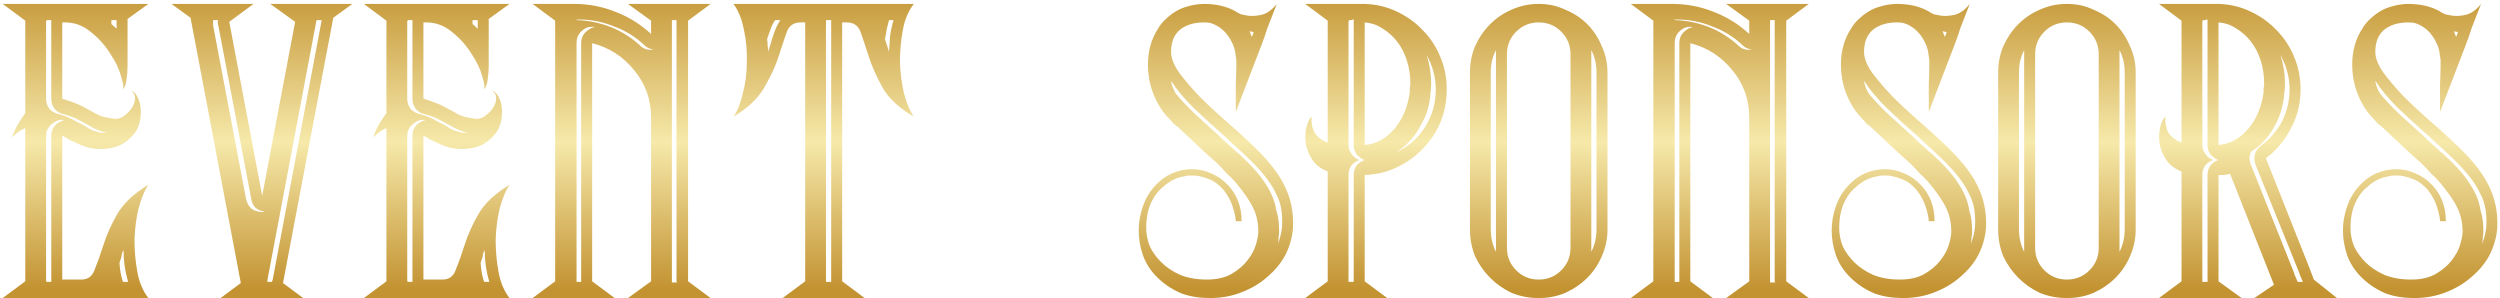 <svg xmlns="http://www.w3.org/2000/svg" width="411" height="49" viewBox="0 0 411 49" fill="none"><path d="M20.97 10.905C20.97 11.665 20.907 12.425 20.78 13.185C20.717 13.882 20.495 14.42 20.115 14.8C20.369 14.547 20.305 13.818 19.925 12.615C19.608 11.412 19.007 10.145 18.12 8.815C17.297 7.485 16.252 6.313 14.985 5.3C13.719 4.223 12.293 3.685 10.71 3.685H10.235V16.225C10.868 16.415 11.597 16.668 12.42 16.985C12.927 17.175 13.402 17.397 13.845 17.65C14.289 17.903 14.764 18.157 15.27 18.41C15.967 18.853 16.632 19.138 17.265 19.265C17.898 19.392 18.468 19.487 18.975 19.55C19.482 19.55 19.988 19.36 20.495 18.98C21.002 18.6 21.413 18.157 21.73 17.65C22.047 17.143 22.205 16.637 22.205 16.13C22.205 15.623 21.983 15.212 21.54 14.895C22.047 15.085 22.427 15.497 22.68 16.13C22.997 16.763 23.155 17.492 23.155 18.315C23.155 19.835 22.807 21.038 22.11 21.925C21.413 22.812 20.59 23.477 19.64 23.92C18.69 24.3 17.677 24.49 16.6 24.49C15.587 24.49 14.732 24.363 14.035 24.11C13.465 23.92 12.927 23.698 12.42 23.445C12.104 23.318 11.755 23.16 11.375 22.97C10.995 22.717 10.615 22.495 10.235 22.305V45.96H13.37C14.447 45.96 15.175 45.422 15.555 44.345C15.998 43.268 16.474 41.938 16.98 40.355C17.487 38.708 18.247 36.998 19.26 35.225C20.273 33.452 21.983 31.837 24.39 30.38C23.757 31.33 23.218 32.628 22.775 34.275C22.395 35.858 22.174 37.568 22.11 39.405C22.11 41.242 22.268 43.015 22.585 44.725C22.902 46.435 23.503 47.86 24.39 49H10.235H7.195H4.155H0.45L4.155 46.245V21.07C3.459 21.323 2.73 21.83 1.97 22.59C2.287 21.703 2.635 20.943 3.015 20.31C3.395 19.677 3.775 19.107 4.155 18.6V3.4L0.45 0.645H4.155H7.195H7.48H10.235H17.55H20.97H24.39L20.97 3.115V10.905ZM19.64 43.205C19.703 44.345 19.893 45.39 20.21 46.34H21.065C20.558 44.63 20.305 42.888 20.305 41.115C20.178 41.305 20.084 41.527 20.02 41.78C20.02 41.97 19.988 42.16 19.925 42.35L19.64 43.205ZM9.665 20.12C10.172 19.867 10.489 19.74 10.615 19.74C9.982 19.613 9.412 19.74 8.905 20.12C8.019 20.69 7.575 21.418 7.575 22.305V45.96C7.575 46.087 7.575 46.182 7.575 46.245C7.639 46.245 7.67 46.277 7.67 46.34H8.43V45.96V22.305C8.43 21.355 8.842 20.627 9.665 20.12ZM10.52 18.79C9.887 18.663 9.38 18.378 9 17.935C8.62 17.428 8.43 16.858 8.43 16.225V3.685V3.305H7.67C7.67 3.368 7.639 3.432 7.575 3.495C7.575 3.495 7.575 3.558 7.575 3.685V16.225C7.575 16.858 7.765 17.428 8.145 17.935C8.589 18.378 9.127 18.663 9.76 18.79C10.267 18.917 10.805 19.107 11.375 19.36C11.819 19.55 12.23 19.772 12.61 20.025C13.053 20.215 13.497 20.437 13.94 20.69C14.383 21.007 14.827 21.26 15.27 21.45C15.713 21.577 16.157 21.703 16.6 21.83H17.265H17.55C16.6 21.64 15.65 21.26 14.7 20.69C13.813 20.183 12.99 19.74 12.23 19.36C11.534 19.107 10.963 18.917 10.52 18.79ZM19.165 3.305H18.31V3.97C18.5 4.097 18.785 4.35 19.165 4.73V3.305ZM55.264 0.645H57.925L54.789 2.925L46.525 46.53L49.849 49H46.05H43.105H40.065H36.264L39.59 46.53L31.325 2.925L28.189 0.645H30.945H34.934H37.12H41.679L37.69 3.59L43.105 32.185L48.52 3.59L44.434 0.645H49.09H51.179H55.264ZM43.105 34.845C43.294 34.845 43.421 34.813 43.484 34.75C42.218 34.623 41.489 33.927 41.3 32.66L35.885 4.16C35.758 3.78 35.758 3.495 35.885 3.305H35.029V4.16L40.444 32.66C40.571 33.293 40.856 33.832 41.3 34.275C41.806 34.655 42.408 34.845 43.105 34.845ZM52.889 3.305H52.035L43.959 46.055V46.34H44.719C44.719 46.213 44.751 46.118 44.815 46.055L52.889 3.305ZM80.345 10.905C80.345 11.665 80.282 12.425 80.155 13.185C80.092 13.882 79.87 14.42 79.49 14.8C79.743 14.547 79.68 13.818 79.3 12.615C78.984 11.412 78.382 10.145 77.495 8.815C76.672 7.485 75.627 6.313 74.36 5.3C73.094 4.223 71.668 3.685 70.085 3.685H69.61V16.225C70.243 16.415 70.972 16.668 71.795 16.985C72.302 17.175 72.777 17.397 73.22 17.65C73.663 17.903 74.138 18.157 74.645 18.41C75.342 18.853 76.007 19.138 76.64 19.265C77.273 19.392 77.844 19.487 78.35 19.55C78.857 19.55 79.364 19.36 79.87 18.98C80.377 18.6 80.788 18.157 81.105 17.65C81.422 17.143 81.58 16.637 81.58 16.13C81.58 15.623 81.359 15.212 80.915 14.895C81.422 15.085 81.802 15.497 82.055 16.13C82.372 16.763 82.53 17.492 82.53 18.315C82.53 19.835 82.182 21.038 81.485 21.925C80.788 22.812 79.965 23.477 79.015 23.92C78.065 24.3 77.052 24.49 75.975 24.49C74.962 24.49 74.107 24.363 73.41 24.11C72.84 23.92 72.302 23.698 71.795 23.445C71.478 23.318 71.13 23.16 70.75 22.97C70.37 22.717 69.99 22.495 69.61 22.305V45.96H72.745C73.822 45.96 74.55 45.422 74.93 44.345C75.374 43.268 75.849 41.938 76.355 40.355C76.862 38.708 77.622 36.998 78.635 35.225C79.648 33.452 81.359 31.837 83.765 30.38C83.132 31.33 82.594 32.628 82.15 34.275C81.77 35.858 81.549 37.568 81.485 39.405C81.485 41.242 81.644 43.015 81.96 44.725C82.277 46.435 82.879 47.86 83.765 49H69.61H66.57H63.53H59.825L63.53 46.245V21.07C62.834 21.323 62.105 21.83 61.345 22.59C61.662 21.703 62.01 20.943 62.39 20.31C62.77 19.677 63.15 19.107 63.53 18.6V3.4L59.825 0.645H63.53H66.57H66.855H69.61H76.925H80.345H83.765L80.345 3.115V10.905ZM79.015 43.205C79.079 44.345 79.269 45.39 79.585 46.34H80.44C79.933 44.63 79.68 42.888 79.68 41.115C79.553 41.305 79.459 41.527 79.395 41.78C79.395 41.97 79.364 42.16 79.3 42.35L79.015 43.205ZM69.04 20.12C69.547 19.867 69.864 19.74 69.99 19.74C69.357 19.613 68.787 19.74 68.28 20.12C67.394 20.69 66.95 21.418 66.95 22.305V45.96C66.95 46.087 66.95 46.182 66.95 46.245C67.013 46.245 67.045 46.277 67.045 46.34H67.805V45.96V22.305C67.805 21.355 68.217 20.627 69.04 20.12ZM69.895 18.79C69.262 18.663 68.755 18.378 68.375 17.935C67.995 17.428 67.805 16.858 67.805 16.225V3.685V3.305H67.045C67.045 3.368 67.013 3.432 66.95 3.495C66.95 3.495 66.95 3.558 66.95 3.685V16.225C66.95 16.858 67.14 17.428 67.52 17.935C67.963 18.378 68.502 18.663 69.135 18.79C69.642 18.917 70.18 19.107 70.75 19.36C71.194 19.55 71.605 19.772 71.985 20.025C72.428 20.215 72.872 20.437 73.315 20.69C73.758 21.007 74.202 21.26 74.645 21.45C75.088 21.577 75.532 21.703 75.975 21.83H76.64H76.925C75.975 21.64 75.025 21.26 74.075 20.69C73.189 20.183 72.365 19.74 71.605 19.36C70.909 19.107 70.338 18.917 69.895 18.79ZM78.54 3.305H77.685V3.97C77.875 4.097 78.16 4.35 78.54 4.73V3.305ZM113.119 46.245L116.824 49H113.119H107.039H103.239L107.039 46.245V19.36C107.039 16.383 106.121 13.787 104.284 11.57C102.448 9.29 100.136 7.802 97.35 7.105V46.245L101.054 49H97.35H94.309H91.269H87.564L91.269 46.245V3.4L87.564 0.645H91.269H94.309C96.779 0.645 99.091 1.088 101.244 1.975C103.398 2.798 105.329 4.002 107.039 5.585V3.4L103.239 0.645H109.984H116.824L113.119 3.4V19.36V46.245ZM96.59 5.015C96.969 4.698 97.381 4.508 97.825 4.445C97.001 4.318 96.305 4.508 95.734 5.015C95.101 5.522 94.784 6.218 94.784 7.105V46.245V46.34H95.544V46.245V7.105C95.544 6.218 95.893 5.522 96.59 5.015ZM105.234 7.485C105.804 8.055 106.533 8.277 107.419 8.15C106.786 8.023 106.311 7.802 105.994 7.485C104.538 6.092 102.859 5.047 100.959 4.35C99.123 3.59 97.191 3.21 95.165 3.21H94.784V3.305C96.748 3.368 98.616 3.748 100.389 4.445C102.163 5.142 103.778 6.155 105.234 7.485ZM111.314 46.435C111.314 46.372 111.283 46.34 111.219 46.34C111.219 46.34 111.219 46.308 111.219 46.245V3.4C111.219 3.337 111.251 3.305 111.314 3.305H110.459V3.4V5.585V19.36V46.245V46.435H111.314ZM150.232 0.645C149.345 1.785 148.743 3.21 148.427 4.92C148.11 6.63 147.952 8.403 147.952 10.24C148.015 12.013 148.237 13.723 148.617 15.37C149.06 17.017 149.598 18.283 150.232 19.17C147.825 17.777 146.115 16.193 145.102 14.42C144.088 12.583 143.328 10.873 142.822 9.29C142.315 7.707 141.872 6.377 141.492 5.3C141.112 4.223 140.352 3.685 139.212 3.685H138.452V46.245L142.157 49H138.452H135.412H132.372H128.667L132.372 46.245V3.685H131.612C130.472 3.685 129.712 4.223 129.332 5.3C128.952 6.377 128.508 7.707 128.002 9.29C127.495 10.873 126.703 12.583 125.627 14.42C124.613 16.193 122.935 17.777 120.592 19.17C121.225 18.283 121.732 17.017 122.112 15.37C122.555 13.723 122.777 12.013 122.777 10.24C122.84 8.403 122.682 6.63 122.302 4.92C121.985 3.21 121.415 1.785 120.592 0.645H132.372H135.412H138.452H150.232ZM126.672 7.295C126.862 6.598 127.083 5.902 127.337 5.205C127.59 4.508 127.907 3.875 128.287 3.305H127.432C127.115 3.748 126.862 4.255 126.672 4.825C126.482 5.332 126.292 5.87 126.102 6.44C126.165 6.757 126.197 7.105 126.197 7.485C126.26 7.802 126.292 8.15 126.292 8.53C126.355 8.277 126.418 8.055 126.482 7.865C126.545 7.675 126.608 7.485 126.672 7.295ZM136.647 46.245V3.685V3.305H135.792V3.685V46.245V46.34H136.647V46.245ZM146.147 8.53C146.21 7.643 146.273 6.757 146.337 5.87C146.463 4.983 146.653 4.128 146.907 3.305H146.147C146.02 3.812 145.893 4.318 145.767 4.825C145.703 5.332 145.608 5.87 145.482 6.44L145.767 7.295C145.83 7.485 145.893 7.675 145.957 7.865C146.02 8.055 146.083 8.277 146.147 8.53ZM205.158 23.16C208.135 25.883 210.13 28.322 211.143 30.475C212.22 32.565 212.695 34.908 212.568 37.505C212.441 39.025 212.03 40.482 211.333 41.875C210.636 43.205 209.655 44.408 208.388 45.485C207.185 46.562 205.76 47.417 204.113 48.05C202.53 48.683 200.788 49 198.888 49C197.178 49 195.626 48.747 194.233 48.24C192.586 47.543 191.161 46.562 189.958 45.295C189.008 44.282 188.311 43.142 187.868 41.875C187.425 40.545 187.203 39.215 187.203 37.885C187.203 36.555 187.425 35.257 187.868 33.99C188.311 32.66 189.008 31.488 189.958 30.475C190.781 29.588 191.7 28.923 192.713 28.48C193.79 28.037 194.866 27.815 195.943 27.815C197.02 27.815 198.065 28.037 199.078 28.48C200.155 28.923 201.105 29.588 201.928 30.475C203.385 32.058 204.113 33.99 204.113 36.27V36.365H203.163C203.163 35.858 203.005 35.098 202.688 34.085C202.371 33.072 201.865 32.122 201.168 31.235C200.408 30.348 199.585 29.747 198.698 29.43C197.875 29.113 197.146 28.923 196.513 28.86H195.468C195.151 28.86 194.961 28.892 194.898 28.955C193.505 29.145 192.301 29.715 191.288 30.665C190.591 31.172 189.99 31.9 189.483 32.85C188.786 34.117 188.438 35.668 188.438 37.505V37.885V37.505C188.438 38.455 188.628 39.437 189.008 40.45C189.451 41.4 190.085 42.287 190.908 43.11C191.731 43.933 192.776 44.63 194.043 45.2C195.31 45.707 196.766 45.96 198.413 45.96C200.06 45.96 201.421 45.643 202.498 45.01C203.575 44.377 204.43 43.648 205.063 42.825C205.76 41.938 206.235 41.052 206.488 40.165C206.741 39.278 206.868 38.582 206.868 38.075C206.868 36.618 206.583 35.32 206.013 34.18C205.443 32.977 204.461 31.552 203.068 29.905C202.625 29.398 202.15 28.923 201.643 28.48C201.2 27.973 200.693 27.435 200.123 26.865C199.11 25.978 198.065 25.028 196.988 24.015C195.911 23.002 194.93 22.083 194.043 21.26L193.758 20.975C193.441 20.722 193.156 20.5 192.903 20.31C192.713 20.057 192.523 19.835 192.333 19.645C191.51 18.822 190.845 17.935 190.338 16.985C189.261 15.022 188.723 12.9 188.723 10.62C188.723 8.34 189.293 6.345 190.433 4.635C190.686 4.192 191.003 3.78 191.383 3.4C192.46 2.323 193.568 1.595 194.708 1.215C195.848 0.835 196.925 0.645 197.938 0.645C199.965 0.645 201.706 1.057 203.163 1.88C203.226 1.943 203.258 1.975 203.258 1.975C203.321 1.975 203.385 2.007 203.448 2.07C203.575 2.133 203.765 2.228 204.018 2.355C204.335 2.418 204.651 2.482 204.968 2.545C205.665 2.672 206.456 2.64 207.343 2.45C208.23 2.26 209.085 1.658 209.908 0.645L208.388 4.54L207.818 6.25L207.248 7.77L203.163 18.41V18.505V18.41C203.163 16.827 203.163 15.338 203.163 13.945C203.226 12.552 203.258 11.285 203.258 10.145C203.258 9.765 203.226 9.48 203.163 9.29C203.1 8.53 202.941 7.865 202.688 7.295C202.435 6.725 202.118 6.187 201.738 5.68C200.978 4.73 200.06 4.097 198.983 3.78C198.73 3.717 198.381 3.685 197.938 3.685C196.291 3.685 194.961 4.097 193.948 4.92C192.998 5.743 192.523 6.947 192.523 8.53C192.523 9.543 192.966 10.683 193.853 11.95C194.803 13.217 195.911 14.515 197.178 15.845C198.508 17.175 199.901 18.473 201.358 19.74C202.815 21.007 204.081 22.147 205.158 23.16ZM206.108 5.3C205.981 5.237 205.855 5.205 205.728 5.205C205.665 5.205 205.57 5.173 205.443 5.11C205.506 5.3 205.57 5.49 205.633 5.68C205.696 5.807 205.76 5.933 205.823 6.06L206.108 5.3ZM210.763 37.41C210.826 36.397 210.795 35.447 210.668 34.56C210.541 33.61 210.225 32.66 209.718 31.71C209.275 30.76 208.61 29.747 207.723 28.67C206.836 27.593 205.665 26.39 204.208 25.06C203.828 24.68 203.416 24.3 202.973 23.92C202.53 23.54 202.055 23.097 201.548 22.59C199.521 20.817 197.716 19.17 196.133 17.65C194.613 16.13 193.41 14.673 192.523 13.28C192.586 13.913 192.84 14.61 193.283 15.37C194.17 16.447 195.246 17.587 196.513 18.79C197.843 19.993 199.236 21.26 200.693 22.59C201.2 23.097 201.675 23.54 202.118 23.92C202.561 24.3 202.973 24.68 203.353 25.06H203.448C205.665 27.087 207.216 28.828 208.103 30.285C209.053 31.742 209.623 33.167 209.813 34.56C210.003 35.13 210.13 35.7 210.193 36.27C210.256 36.777 210.288 37.378 210.288 38.075C210.288 38.392 210.256 38.708 210.193 39.025C210.193 39.342 210.161 39.69 210.098 40.07C210.415 39.247 210.636 38.36 210.763 37.41ZM237.846 14.705C237.846 16.605 237.498 18.41 236.801 20.12C236.105 21.767 235.123 23.223 233.856 24.49C232.653 25.757 231.228 26.77 229.581 27.53C227.998 28.29 226.256 28.702 224.356 28.765V46.245L228.061 49H224.356H221.316H218.276H214.571L218.276 46.245V28.195C217.136 27.752 216.281 27.087 215.711 26.2C215.141 25.313 214.793 24.427 214.666 23.54C214.54 22.653 214.571 21.798 214.761 20.975C214.951 20.152 215.236 19.55 215.616 19.17C215.553 20.247 215.743 21.165 216.186 21.925C216.693 22.622 217.39 23.128 218.276 23.445V20.785V6.63V3.4L214.571 0.645H218.276H221.316H223.786H223.976H224.356C226.256 0.708 227.998 1.12 229.581 1.88C231.228 2.64 232.653 3.653 233.856 4.92C235.123 6.187 236.105 7.675 236.801 9.385C237.498 11.032 237.846 12.805 237.846 14.705ZM235.186 15.18C235.06 17.207 234.553 18.948 233.666 20.405C232.716 22.368 231.323 23.92 229.486 25.06C231.45 24.173 233.033 22.812 234.236 20.975C235.44 19.075 236.041 16.985 236.041 14.705C236.041 12.742 235.535 10.842 234.521 9.005C235.028 10.525 235.281 12.108 235.281 13.755C235.281 14.388 235.25 14.863 235.186 15.18ZM224.356 23.825C225.94 23.698 227.333 23.065 228.536 21.925C229.74 20.785 230.626 19.36 231.196 17.65C231.45 16.89 231.64 16.067 231.766 15.18C231.766 14.927 231.766 14.705 231.766 14.515C231.83 14.262 231.861 14.008 231.861 13.755C231.861 12.425 231.671 11.158 231.291 9.955C230.911 8.752 230.373 7.707 229.676 6.82C228.98 5.933 228.156 5.205 227.206 4.635C226.32 4.065 225.37 3.748 224.356 3.685V6.725V22.685V23.825ZM222.551 28.765C222.551 27.562 223.153 26.738 224.356 26.295C224.04 26.232 223.723 26.042 223.406 25.725C222.836 25.282 222.551 24.648 222.551 23.825V3.685V3.21H222.361C222.298 3.273 222.235 3.305 222.171 3.305H221.791C221.791 3.368 221.76 3.432 221.696 3.495C221.696 3.495 221.696 3.558 221.696 3.685V23.445V23.825C221.696 24.522 221.981 25.155 222.551 25.725C222.805 25.978 223.121 26.168 223.501 26.295C222.298 26.738 221.696 27.562 221.696 28.765V46.245V46.34H222.551V46.245V28.765ZM252.966 0.645C254.549 0.645 256.006 0.962 257.336 1.595C258.729 2.165 259.933 2.957 260.946 3.97C261.959 4.983 262.751 6.187 263.321 7.58C263.954 8.91 264.271 10.367 264.271 11.95V37.695C264.271 39.278 263.954 40.767 263.321 42.16C262.751 43.49 261.959 44.662 260.946 45.675C259.933 46.688 258.729 47.512 257.336 48.145C256.006 48.715 254.549 49 252.966 49C251.383 49 249.894 48.715 248.501 48.145C247.171 47.512 245.999 46.688 244.986 45.675C243.973 44.662 243.149 43.49 242.516 42.16C241.946 40.767 241.661 39.278 241.661 37.695V11.95C241.661 10.367 241.946 8.91 242.516 7.58C243.149 6.187 243.973 4.983 244.986 3.97C245.999 2.957 247.171 2.165 248.501 1.595C249.894 0.962 251.383 0.645 252.966 0.645ZM245.936 40.735V8.91V8.245C245.366 9.322 245.081 10.557 245.081 11.95V37.695C245.081 39.025 245.366 40.26 245.936 41.4V40.735ZM258.191 8.91C258.191 7.453 257.684 6.218 256.671 5.205C255.658 4.192 254.423 3.685 252.966 3.685C251.509 3.685 250.274 4.192 249.261 5.205C248.248 6.218 247.741 7.453 247.741 8.91V11.95V37.695V40.735C247.741 42.192 248.248 43.427 249.261 44.44C250.274 45.453 251.509 45.96 252.966 45.96C254.423 45.96 255.658 45.453 256.671 44.44C257.684 43.427 258.191 42.192 258.191 40.735V37.695V11.95V8.91ZM262.466 11.95C262.466 10.557 262.181 9.322 261.611 8.245V8.91V11.95V37.695V40.735V41.4C262.181 40.26 262.466 39.025 262.466 37.695V11.95ZM293.657 46.245L297.362 49H293.657H287.577H283.777L287.577 46.245V19.36C287.577 16.383 286.658 13.787 284.822 11.57C282.985 9.29 280.673 7.802 277.887 7.105V46.245L281.592 49H277.887H274.847H271.807H268.102L271.807 46.245V3.4L268.102 0.645H271.807H274.847C277.317 0.645 279.628 1.088 281.782 1.975C283.935 2.798 285.867 4.002 287.577 5.585V3.4L283.777 0.645H290.522H297.362L293.657 3.4V19.36V46.245ZM277.127 5.015C277.507 4.698 277.918 4.508 278.362 4.445C277.538 4.318 276.842 4.508 276.272 5.015C275.638 5.522 275.322 6.218 275.322 7.105V46.245V46.34H276.082V46.245V7.105C276.082 6.218 276.43 5.522 277.127 5.015ZM285.772 7.485C286.342 8.055 287.07 8.277 287.957 8.15C287.323 8.023 286.848 7.802 286.532 7.485C285.075 6.092 283.397 5.047 281.497 4.35C279.66 3.59 277.728 3.21 275.702 3.21H275.322V3.305C277.285 3.368 279.153 3.748 280.927 4.445C282.7 5.142 284.315 6.155 285.772 7.485ZM291.852 46.435C291.852 46.372 291.82 46.34 291.757 46.34C291.757 46.34 291.757 46.308 291.757 46.245V3.4C291.757 3.337 291.788 3.305 291.852 3.305H290.997V3.4V5.585V19.36V46.245V46.435H291.852ZM319.084 23.16C322.061 25.883 324.056 28.322 325.069 30.475C326.146 32.565 326.621 34.908 326.494 37.505C326.367 39.025 325.956 40.482 325.259 41.875C324.562 43.205 323.581 44.408 322.314 45.485C321.111 46.562 319.686 47.417 318.039 48.05C316.456 48.683 314.714 49 312.814 49C311.104 49 309.552 48.747 308.159 48.24C306.512 47.543 305.087 46.562 303.884 45.295C302.934 44.282 302.237 43.142 301.794 41.875C301.351 40.545 301.129 39.215 301.129 37.885C301.129 36.555 301.351 35.257 301.794 33.99C302.237 32.66 302.934 31.488 303.884 30.475C304.707 29.588 305.626 28.923 306.639 28.48C307.716 28.037 308.792 27.815 309.869 27.815C310.946 27.815 311.991 28.037 313.004 28.48C314.081 28.923 315.031 29.588 315.854 30.475C317.311 32.058 318.039 33.99 318.039 36.27V36.365H317.089C317.089 35.858 316.931 35.098 316.614 34.085C316.297 33.072 315.791 32.122 315.094 31.235C314.334 30.348 313.511 29.747 312.624 29.43C311.801 29.113 311.072 28.923 310.439 28.86H309.394C309.077 28.86 308.887 28.892 308.824 28.955C307.431 29.145 306.227 29.715 305.214 30.665C304.517 31.172 303.916 31.9 303.409 32.85C302.712 34.117 302.364 35.668 302.364 37.505V37.885V37.505C302.364 38.455 302.554 39.437 302.934 40.45C303.377 41.4 304.011 42.287 304.834 43.11C305.657 43.933 306.702 44.63 307.969 45.2C309.236 45.707 310.692 45.96 312.339 45.96C313.986 45.96 315.347 45.643 316.424 45.01C317.501 44.377 318.356 43.648 318.989 42.825C319.686 41.938 320.161 41.052 320.414 40.165C320.667 39.278 320.794 38.582 320.794 38.075C320.794 36.618 320.509 35.32 319.939 34.18C319.369 32.977 318.387 31.552 316.994 29.905C316.551 29.398 316.076 28.923 315.569 28.48C315.126 27.973 314.619 27.435 314.049 26.865C313.036 25.978 311.991 25.028 310.914 24.015C309.837 23.002 308.856 22.083 307.969 21.26L307.684 20.975C307.367 20.722 307.082 20.5 306.829 20.31C306.639 20.057 306.449 19.835 306.259 19.645C305.436 18.822 304.771 17.935 304.264 16.985C303.187 15.022 302.649 12.9 302.649 10.62C302.649 8.34 303.219 6.345 304.359 4.635C304.612 4.192 304.929 3.78 305.309 3.4C306.386 2.323 307.494 1.595 308.634 1.215C309.774 0.835 310.851 0.645 311.864 0.645C313.891 0.645 315.632 1.057 317.089 1.88C317.152 1.943 317.184 1.975 317.184 1.975C317.247 1.975 317.311 2.007 317.374 2.07C317.501 2.133 317.691 2.228 317.944 2.355C318.261 2.418 318.577 2.482 318.894 2.545C319.591 2.672 320.382 2.64 321.269 2.45C322.156 2.26 323.011 1.658 323.834 0.645L322.314 4.54L321.744 6.25L321.174 7.77L317.089 18.41V18.505V18.41C317.089 16.827 317.089 15.338 317.089 13.945C317.152 12.552 317.184 11.285 317.184 10.145C317.184 9.765 317.152 9.48 317.089 9.29C317.026 8.53 316.867 7.865 316.614 7.295C316.361 6.725 316.044 6.187 315.664 5.68C314.904 4.73 313.986 4.097 312.909 3.78C312.656 3.717 312.307 3.685 311.864 3.685C310.217 3.685 308.887 4.097 307.874 4.92C306.924 5.743 306.449 6.947 306.449 8.53C306.449 9.543 306.892 10.683 307.779 11.95C308.729 13.217 309.837 14.515 311.104 15.845C312.434 17.175 313.827 18.473 315.284 19.74C316.741 21.007 318.007 22.147 319.084 23.16ZM320.034 5.3C319.907 5.237 319.781 5.205 319.654 5.205C319.591 5.205 319.496 5.173 319.369 5.11C319.432 5.3 319.496 5.49 319.559 5.68C319.622 5.807 319.686 5.933 319.749 6.06L320.034 5.3ZM324.689 37.41C324.752 36.397 324.721 35.447 324.594 34.56C324.467 33.61 324.151 32.66 323.644 31.71C323.201 30.76 322.536 29.747 321.649 28.67C320.762 27.593 319.591 26.39 318.134 25.06C317.754 24.68 317.342 24.3 316.899 23.92C316.456 23.54 315.981 23.097 315.474 22.59C313.447 20.817 311.642 19.17 310.059 17.65C308.539 16.13 307.336 14.673 306.449 13.28C306.512 13.913 306.766 14.61 307.209 15.37C308.096 16.447 309.172 17.587 310.439 18.79C311.769 19.993 313.162 21.26 314.619 22.59C315.126 23.097 315.601 23.54 316.044 23.92C316.487 24.3 316.899 24.68 317.279 25.06H317.374C319.591 27.087 321.142 28.828 322.029 30.285C322.979 31.742 323.549 33.167 323.739 34.56C323.929 35.13 324.056 35.7 324.119 36.27C324.182 36.777 324.214 37.378 324.214 38.075C324.214 38.392 324.182 38.708 324.119 39.025C324.119 39.342 324.087 39.69 324.024 40.07C324.341 39.247 324.562 38.36 324.689 37.41ZM339.802 0.645C341.385 0.645 342.842 0.962 344.172 1.595C345.565 2.165 346.769 2.957 347.782 3.97C348.795 4.983 349.587 6.187 350.157 7.58C350.79 8.91 351.107 10.367 351.107 11.95V37.695C351.107 39.278 350.79 40.767 350.157 42.16C349.587 43.49 348.795 44.662 347.782 45.675C346.769 46.688 345.565 47.512 344.172 48.145C342.842 48.715 341.385 49 339.802 49C338.219 49 336.73 48.715 335.337 48.145C334.007 47.512 332.835 46.688 331.822 45.675C330.809 44.662 329.985 43.49 329.352 42.16C328.782 40.767 328.497 39.278 328.497 37.695V11.95C328.497 10.367 328.782 8.91 329.352 7.58C329.985 6.187 330.809 4.983 331.822 3.97C332.835 2.957 334.007 2.165 335.337 1.595C336.73 0.962 338.219 0.645 339.802 0.645ZM332.772 40.735V8.91V8.245C332.202 9.322 331.917 10.557 331.917 11.95V37.695C331.917 39.025 332.202 40.26 332.772 41.4V40.735ZM345.027 8.91C345.027 7.453 344.52 6.218 343.507 5.205C342.494 4.192 341.259 3.685 339.802 3.685C338.345 3.685 337.11 4.192 336.097 5.205C335.084 6.218 334.577 7.453 334.577 8.91V11.95V37.695V40.735C334.577 42.192 335.084 43.427 336.097 44.44C337.11 45.453 338.345 45.96 339.802 45.96C341.259 45.96 342.494 45.453 343.507 44.44C344.52 43.427 345.027 42.192 345.027 40.735V37.695V11.95V8.91ZM349.302 11.95C349.302 10.557 349.017 9.322 348.447 8.245V8.91V11.95V37.695V40.735V41.4C349.017 40.26 349.302 39.025 349.302 37.695V11.95ZM380.398 45.96L384.198 49H381.633H377.453H377.358H374.793H370.613L373.843 46.815L366.623 28.575C366.306 28.638 365.989 28.702 365.673 28.765C365.356 28.765 365.039 28.765 364.723 28.765V46.245L368.523 49H364.723H361.683H358.643H354.938L358.643 46.245V28.195C357.503 27.752 356.648 27.087 356.078 26.2C355.508 25.313 355.159 24.427 355.033 23.54C354.906 22.653 354.938 21.798 355.128 20.975C355.318 20.152 355.603 19.55 355.983 19.17C355.919 20.247 356.109 21.165 356.553 21.925C357.059 22.622 357.756 23.128 358.643 23.445V20.785V6.63V3.4L354.938 0.645H358.643H361.683H364.153H364.343H364.723C366.623 0.708 368.364 1.12 369.948 1.88C371.594 2.64 373.019 3.653 374.223 4.92C375.489 6.187 376.471 7.675 377.168 9.385C377.864 11.032 378.213 12.805 378.213 14.705C378.213 17.048 377.674 19.202 376.598 21.165C375.584 23.128 374.223 24.743 372.513 26.01L379.638 43.965L380.398 45.96ZM362.918 28.765C362.918 27.562 363.519 26.738 364.723 26.295C364.406 26.232 364.089 26.042 363.773 25.725C363.203 25.282 362.918 24.648 362.918 23.825V3.685V3.21H362.728C362.664 3.273 362.601 3.305 362.538 3.305H362.158C362.158 3.368 362.126 3.432 362.063 3.495C362.063 3.495 362.063 3.558 362.063 3.685V23.445V23.825C362.063 24.522 362.348 25.155 362.918 25.725C363.171 25.978 363.488 26.168 363.868 26.295C362.664 26.738 362.063 27.562 362.063 28.765V46.245V46.34H362.918V46.245V28.765ZM364.723 23.825C366.306 23.698 367.699 23.065 368.902 21.925C370.106 20.785 370.993 19.36 371.563 17.65C371.816 16.89 372.006 16.067 372.133 15.18C372.133 14.927 372.133 14.705 372.133 14.515C372.196 14.262 372.228 14.008 372.228 13.755C372.228 12.425 372.038 11.158 371.658 9.955C371.278 8.752 370.739 7.707 370.043 6.82C369.346 5.933 368.523 5.205 367.573 4.635C366.686 4.065 365.736 3.748 364.723 3.685V6.725V22.685V23.825ZM378.593 46.34L378.023 45.01V44.915L370.803 27.055C370.359 25.788 370.676 24.743 371.753 23.92C373.209 22.843 374.349 21.513 375.173 19.93C375.996 18.283 376.408 16.542 376.408 14.705C376.408 12.742 375.901 10.842 374.888 9.005C375.394 10.525 375.648 12.108 375.648 13.755C375.648 14.388 375.616 14.863 375.553 15.18C375.426 16.953 375.014 18.568 374.318 20.025C373.241 22.242 371.848 23.857 370.138 24.87C369.758 25.503 369.726 26.232 370.043 27.055L377.168 44.915V45.01L377.738 46.34H378.593ZM403.137 23.16C406.113 25.883 408.108 28.322 409.122 30.475C410.198 32.565 410.673 34.908 410.547 37.505C410.42 39.025 410.008 40.482 409.312 41.875C408.615 43.205 407.633 44.408 406.367 45.485C405.163 46.562 403.738 47.417 402.092 48.05C400.508 48.683 398.767 49 396.867 49C395.157 49 393.605 48.747 392.212 48.24C390.565 47.543 389.14 46.562 387.937 45.295C386.987 44.282 386.29 43.142 385.847 41.875C385.403 40.545 385.182 39.215 385.182 37.885C385.182 36.555 385.403 35.257 385.847 33.99C386.29 32.66 386.987 31.488 387.937 30.475C388.76 29.588 389.678 28.923 390.692 28.48C391.768 28.037 392.845 27.815 393.922 27.815C394.998 27.815 396.043 28.037 397.057 28.48C398.133 28.923 399.083 29.588 399.907 30.475C401.363 32.058 402.092 33.99 402.092 36.27V36.365H401.142C401.142 35.858 400.983 35.098 400.667 34.085C400.35 33.072 399.843 32.122 399.147 31.235C398.387 30.348 397.563 29.747 396.677 29.43C395.853 29.113 395.125 28.923 394.492 28.86H393.447C393.13 28.86 392.94 28.892 392.877 28.955C391.483 29.145 390.28 29.715 389.267 30.665C388.57 31.172 387.968 31.9 387.462 32.85C386.765 34.117 386.417 35.668 386.417 37.505V37.885V37.505C386.417 38.455 386.607 39.437 386.987 40.45C387.43 41.4 388.063 42.287 388.887 43.11C389.71 43.933 390.755 44.63 392.022 45.2C393.288 45.707 394.745 45.96 396.392 45.96C398.038 45.96 399.4 45.643 400.477 45.01C401.553 44.377 402.408 43.648 403.042 42.825C403.738 41.938 404.213 41.052 404.467 40.165C404.72 39.278 404.847 38.582 404.847 38.075C404.847 36.618 404.562 35.32 403.992 34.18C403.422 32.977 402.44 31.552 401.047 29.905C400.603 29.398 400.128 28.923 399.622 28.48C399.178 27.973 398.672 27.435 398.102 26.865C397.088 25.978 396.043 25.028 394.967 24.015C393.89 23.002 392.908 22.083 392.022 21.26L391.737 20.975C391.42 20.722 391.135 20.5 390.882 20.31C390.692 20.057 390.502 19.835 390.312 19.645C389.488 18.822 388.823 17.935 388.317 16.985C387.24 15.022 386.702 12.9 386.702 10.62C386.702 8.34 387.272 6.345 388.412 4.635C388.665 4.192 388.982 3.78 389.362 3.4C390.438 2.323 391.547 1.595 392.687 1.215C393.827 0.835 394.903 0.645 395.917 0.645C397.943 0.645 399.685 1.057 401.142 1.88C401.205 1.943 401.237 1.975 401.237 1.975C401.3 1.975 401.363 2.007 401.427 2.07C401.553 2.133 401.743 2.228 401.997 2.355C402.313 2.418 402.63 2.482 402.947 2.545C403.643 2.672 404.435 2.64 405.322 2.45C406.208 2.26 407.063 1.658 407.887 0.645L406.367 4.54L405.797 6.25L405.227 7.77L401.142 18.41V18.505V18.41C401.142 16.827 401.142 15.338 401.142 13.945C401.205 12.552 401.237 11.285 401.237 10.145C401.237 9.765 401.205 9.48 401.142 9.29C401.078 8.53 400.92 7.865 400.667 7.295C400.413 6.725 400.097 6.187 399.717 5.68C398.957 4.73 398.038 4.097 396.962 3.78C396.708 3.717 396.36 3.685 395.917 3.685C394.27 3.685 392.94 4.097 391.927 4.92C390.977 5.743 390.502 6.947 390.502 8.53C390.502 9.543 390.945 10.683 391.832 11.95C392.782 13.217 393.89 14.515 395.157 15.845C396.487 17.175 397.88 18.473 399.337 19.74C400.793 21.007 402.06 22.147 403.137 23.16ZM404.087 5.3C403.96 5.237 403.833 5.205 403.707 5.205C403.643 5.205 403.548 5.173 403.422 5.11C403.485 5.3 403.548 5.49 403.612 5.68C403.675 5.807 403.738 5.933 403.802 6.06L404.087 5.3ZM408.742 37.41C408.805 36.397 408.773 35.447 408.647 34.56C408.52 33.61 408.203 32.66 407.697 31.71C407.253 30.76 406.588 29.747 405.702 28.67C404.815 27.593 403.643 26.39 402.187 25.06C401.807 24.68 401.395 24.3 400.952 23.92C400.508 23.54 400.033 23.097 399.527 22.59C397.5 20.817 395.695 19.17 394.112 17.65C392.592 16.13 391.388 14.673 390.502 13.28C390.565 13.913 390.818 14.61 391.262 15.37C392.148 16.447 393.225 17.587 394.492 18.79C395.822 19.993 397.215 21.26 398.672 22.59C399.178 23.097 399.653 23.54 400.097 23.92C400.54 24.3 400.952 24.68 401.332 25.06H401.427C403.643 27.087 405.195 28.828 406.082 30.285C407.032 31.742 407.602 33.167 407.792 34.56C407.982 35.13 408.108 35.7 408.172 36.27C408.235 36.777 408.267 37.378 408.267 38.075C408.267 38.392 408.235 38.708 408.172 39.025C408.172 39.342 408.14 39.69 408.077 40.07C408.393 39.247 408.615 38.36 408.742 37.41Z" fill="url(#paint0_linear_118_256)"></path><defs><linearGradient id="paint0_linear_118_256" x1="206.5" y1="-2.556" x2="206.5" y2="49" gradientUnits="userSpaceOnUse"><stop stop-color="#C39332"></stop><stop offset="0.502" stop-color="#F6E9AA"></stop><stop offset="0.971" stop-color="#C39332"></stop></linearGradient></defs></svg>